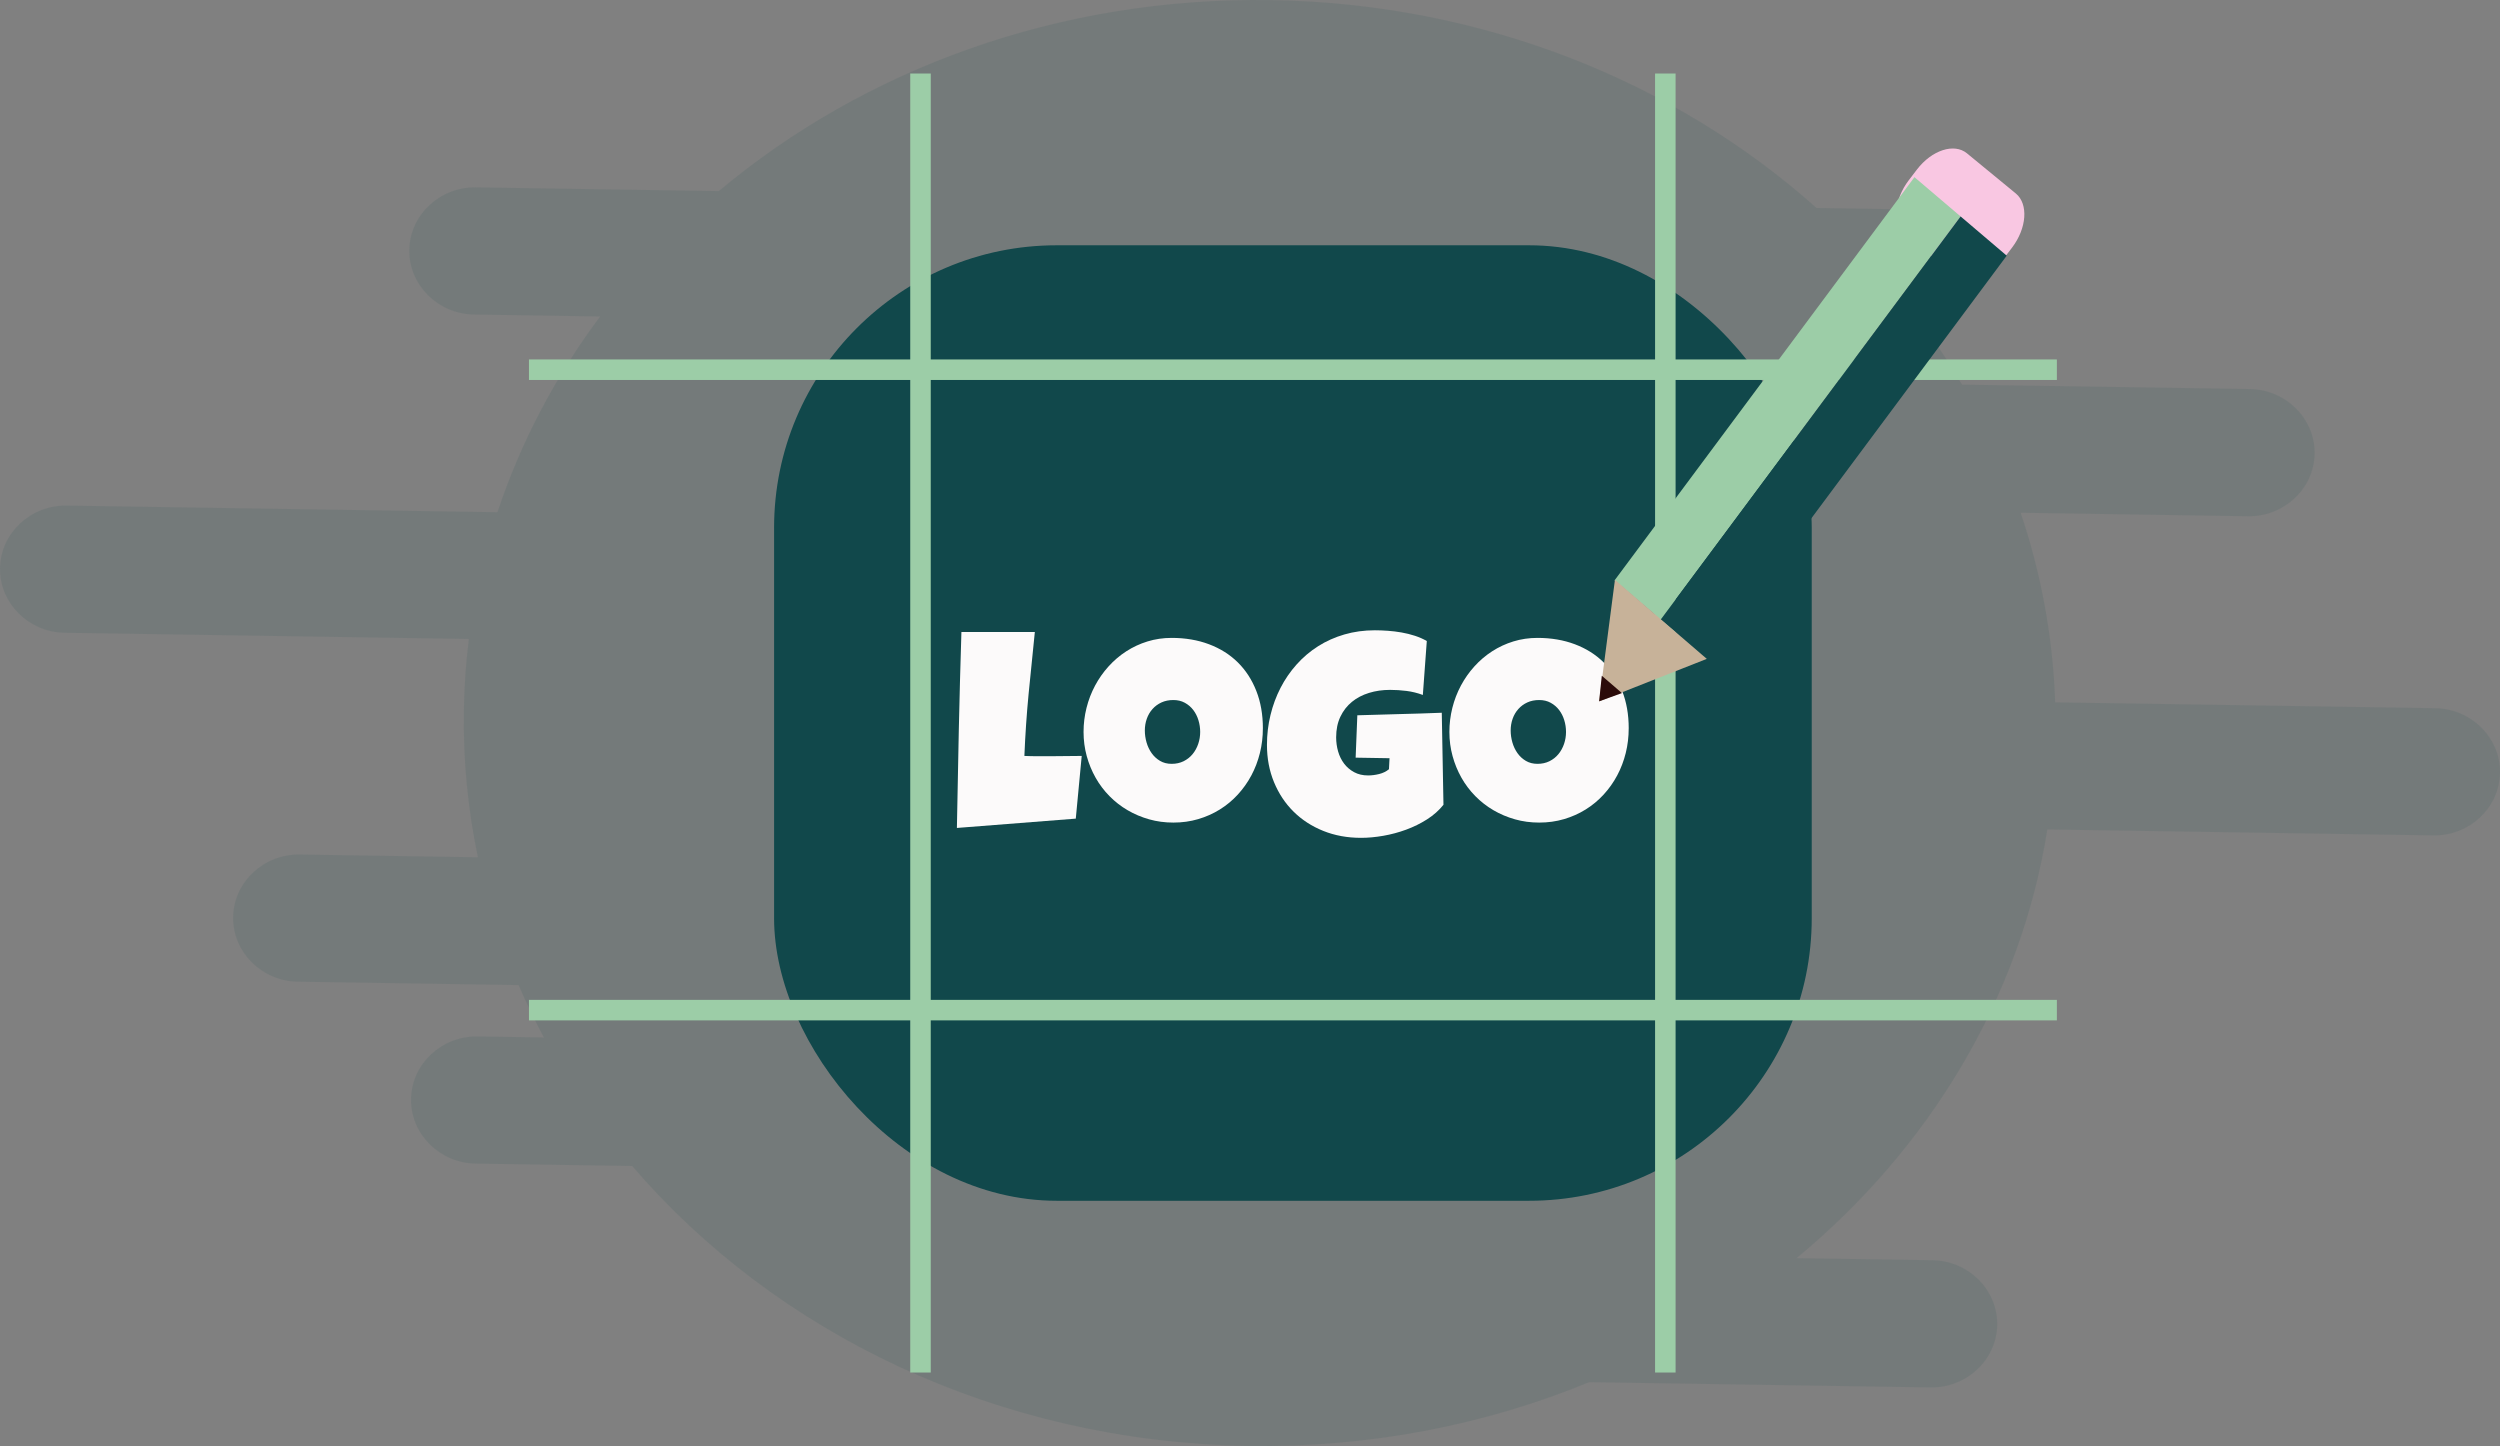 <?xml version="1.0" encoding="UTF-8"?><svg id="b" xmlns="http://www.w3.org/2000/svg" width="242.076" height="140.021" viewBox="0 0 242.076 140.021"><rect x="0" y="0" width="242.076" height="140.021" fill="#808080" stroke="none"/><defs><style>.d{fill:#c7b299;}.e,.f{fill:#11484b;}.g{fill:#f9c7e2;}.h{fill:#fcfafa;}.f{opacity:.1;}.i{fill:#2b0b0a;}.j{fill:#9ccda7;}</style></defs><g id="c"><g><path class="f" d="M235.812,68.577l-36.809-.567c-.216-6.364-1.37-12.521-3.341-18.36l22.011,.339c3.497,.054,6.401-2.673,6.453-6.06,.052-3.387-2.767-6.202-6.264-6.256l-27.877-.429c-1.025-1.744-2.127-3.445-3.305-5.099,2.302-.9,3.952-3.072,3.991-5.617,.052-3.387-2.767-6.202-6.264-6.256l-8.505-.131C162.261,7.962,143.658,.327,123.052,.01s-39.435,6.741-53.446,18.494l-23.521-.362c-3.497-.054-6.401,2.673-6.453,6.06s2.767,6.202,6.264,6.256l12.213,.188c-4.298,5.757-7.679,12.129-9.941,18.952l-41.715-.642C2.957,48.903,.053,51.63,.001,55.017h0c-.052,3.387,2.767,6.202,6.264,6.256l39.134,.602c-.284,2.284-.449,4.601-.485,6.949-.075,4.851,.397,9.596,1.361,14.185l-17.248-.266c-3.497-.054-6.401,2.673-6.453,6.06s2.767,6.202,6.264,6.256l21.379,.329c.744,1.723,1.56,3.414,2.446,5.069l-6.41-.099c-3.497-.054-6.401,2.673-6.453,6.06s2.767,6.202,6.264,6.256l15.15,.233c13.879,16.177,35.388,26.728,59.685,27.102,11.764,.181,22.946-2.046,32.986-6.173l33.053,.509c3.497,.054,6.401-2.673,6.453-6.06,.052-3.387-2.767-6.202-6.264-6.256l-13.162-.203c12.815-10.608,21.67-25.114,24.28-41.509l37.379,.575c3.497,.054,6.401-2.673,6.453-6.06h0c.052-3.387-2.767-6.202-6.264-6.256Z"/><g><g><rect class="e" x="74.955" y="23.751" width="100.476" height="92.52" rx="27.36" ry="27.36"/><g><rect class="j" x="51.219" y="96.818" width="147.948" height="1.986"/><rect class="j" x="51.219" y="34.806" width="147.948" height="1.986"/></g></g><g><rect class="j" x="98.363" y="69.018" width="125.783" height="1.986" transform="translate(91.244 231.265) rotate(-90)"/><rect class="j" x="26.241" y="69.018" width="125.783" height="1.986" transform="translate(19.121 159.143) rotate(-90)"/></g></g><g><path class="h" d="M104.743,73.198l-.574,6.07-11.512,.902c.055-3.181,.116-6.344,.185-9.488s.152-6.307,.253-9.488h7.109c-.21,1.996-.41,3.99-.602,5.981-.191,1.992-.328,3.999-.41,6.022,.428,.019,.852,.027,1.272,.027h1.272c.51,0,1.012-.004,1.504-.014,.492-.009,.993-.014,1.504-.014Z"/><path class="h" d="M122.284,70.519c0,.83-.096,1.629-.287,2.399-.191,.77-.467,1.493-.827,2.167-.36,.675-.798,1.292-1.312,1.853s-1.094,1.042-1.736,1.442c-.643,.401-1.343,.713-2.099,.936-.757,.224-1.559,.335-2.406,.335-.82,0-1.602-.104-2.345-.315-.743-.209-1.438-.503-2.085-.882-.647-.378-1.232-.834-1.757-1.367s-.971-1.125-1.34-1.777c-.369-.651-.656-1.351-.861-2.099-.205-.747-.308-1.526-.308-2.338,0-.793,.096-1.57,.287-2.331,.191-.761,.467-1.478,.827-2.153,.36-.674,.795-1.294,1.306-1.859,.51-.565,1.082-1.053,1.716-1.463s1.319-.729,2.058-.957c.738-.228,1.518-.342,2.338-.342,1.321,0,2.527,.205,3.616,.615s2.019,.996,2.789,1.757c.77,.761,1.367,1.682,1.791,2.762s.636,2.286,.636,3.616Zm-6.07,.355c0-.392-.057-.772-.171-1.142s-.28-.697-.499-.984-.49-.519-.814-.697-.695-.267-1.114-.267c-.429,0-.811,.078-1.148,.232-.338,.155-.627,.367-.868,.636-.241,.269-.427,.584-.554,.943-.128,.36-.191,.741-.191,1.142,0,.383,.055,.766,.164,1.148s.273,.73,.492,1.039c.219,.31,.49,.56,.814,.752s.699,.287,1.128,.287c.428,0,.814-.084,1.155-.253,.342-.169,.631-.397,.868-.684,.236-.287,.419-.617,.547-.991,.127-.373,.191-.761,.191-1.162Z"/><path class="h" d="M139.77,77.929c-.429,.538-.957,1.007-1.586,1.408-.629,.401-1.304,.734-2.023,.998-.721,.265-1.459,.463-2.215,.595-.757,.132-1.477,.198-2.16,.198-1.322,0-2.539-.223-3.65-.67-1.112-.446-2.071-1.068-2.878-1.866-.807-.797-1.438-1.748-1.894-2.851-.456-1.103-.684-2.306-.684-3.609,0-.993,.113-1.96,.342-2.898,.228-.939,.554-1.818,.978-2.639s.94-1.572,1.552-2.256c.61-.684,1.303-1.272,2.078-1.764,.774-.492,1.625-.873,2.55-1.142,.925-.269,1.907-.403,2.946-.403,.392,0,.81,.016,1.258,.048,.446,.032,.891,.087,1.333,.164,.442,.078,.872,.185,1.292,.321,.419,.137,.802,.306,1.148,.506l-.383,5.223c-.511-.191-1.037-.321-1.579-.39s-1.073-.102-1.593-.102c-.73,0-1.41,.098-2.044,.294-.634,.196-1.185,.485-1.654,.868s-.841,.861-1.114,1.435-.41,1.24-.41,1.996c0,.474,.064,.932,.191,1.374,.127,.442,.321,.834,.581,1.176s.583,.618,.971,.827c.388,.21,.836,.315,1.347,.315,.346,0,.704-.045,1.073-.137,.369-.091,.685-.246,.95-.465l.055-1.066-3.281-.055,.164-4.102c1.357-.045,2.716-.084,4.074-.116,1.357-.032,2.725-.075,4.102-.13l.164,8.914Z"/><path class="h" d="M157.708,70.519c0,.83-.096,1.629-.287,2.399-.191,.77-.467,1.493-.827,2.167-.36,.675-.798,1.292-1.312,1.853s-1.094,1.042-1.736,1.442c-.643,.401-1.343,.713-2.099,.936-.757,.224-1.559,.335-2.406,.335-.82,0-1.602-.104-2.345-.315-.743-.209-1.438-.503-2.085-.882-.647-.378-1.232-.834-1.757-1.367s-.971-1.125-1.34-1.777c-.369-.651-.656-1.351-.861-2.099-.205-.747-.308-1.526-.308-2.338,0-.793,.096-1.57,.287-2.331,.191-.761,.467-1.478,.827-2.153,.36-.674,.795-1.294,1.306-1.859,.51-.565,1.082-1.053,1.716-1.463s1.319-.729,2.058-.957c.738-.228,1.518-.342,2.338-.342,1.321,0,2.527,.205,3.616,.615s2.019,.996,2.789,1.757c.77,.761,1.367,1.682,1.791,2.762s.636,2.286,.636,3.616Zm-6.07,.355c0-.392-.057-.772-.171-1.142s-.28-.697-.499-.984-.49-.519-.814-.697-.695-.267-1.114-.267c-.429,0-.811,.078-1.148,.232-.338,.155-.627,.367-.868,.636-.241,.269-.427,.584-.554,.943-.128,.36-.191,.741-.191,1.142,0,.383,.055,.766,.164,1.148s.273,.73,.492,1.039c.219,.31,.49,.56,.814,.752s.699,.287,1.128,.287c.428,0,.814-.084,1.155-.253,.342-.169,.631-.397,.868-.684,.236-.287,.419-.617,.547-.991,.127-.373,.191-.761,.191-1.162Z"/></g><g><path class="g" d="M189.19,26.598l-4.736-3.891c-1.235-1.014-1.068-3.366,.372-5.253l.787-1.031c1.44-1.887,3.609-2.594,4.843-1.58l4.736,3.891c1.235,1.014,1.068,3.366-.372,5.253l-.787,1.031c-1.44,1.887-3.609,2.594-4.843,1.58Z"/><polygon class="j" points="160.803 59.998 156.337 56.198 185.377 17.155 189.844 20.956 160.803 59.998"/><polygon class="e" points="165.27 63.799 160.803 59.998 189.844 20.956 194.312 24.757 165.27 63.799"/><polygon class="d" points="154.843 67.912 155.609 62.028 156.375 56.145 160.823 59.972 165.27 63.799 160.056 65.855 154.843 67.912"/><polygon class="i" points="154.843 67.912 154.973 66.673 155.103 65.433 156.078 66.271 157.053 67.111 155.948 67.511 154.843 67.912"/></g></g></g></svg>